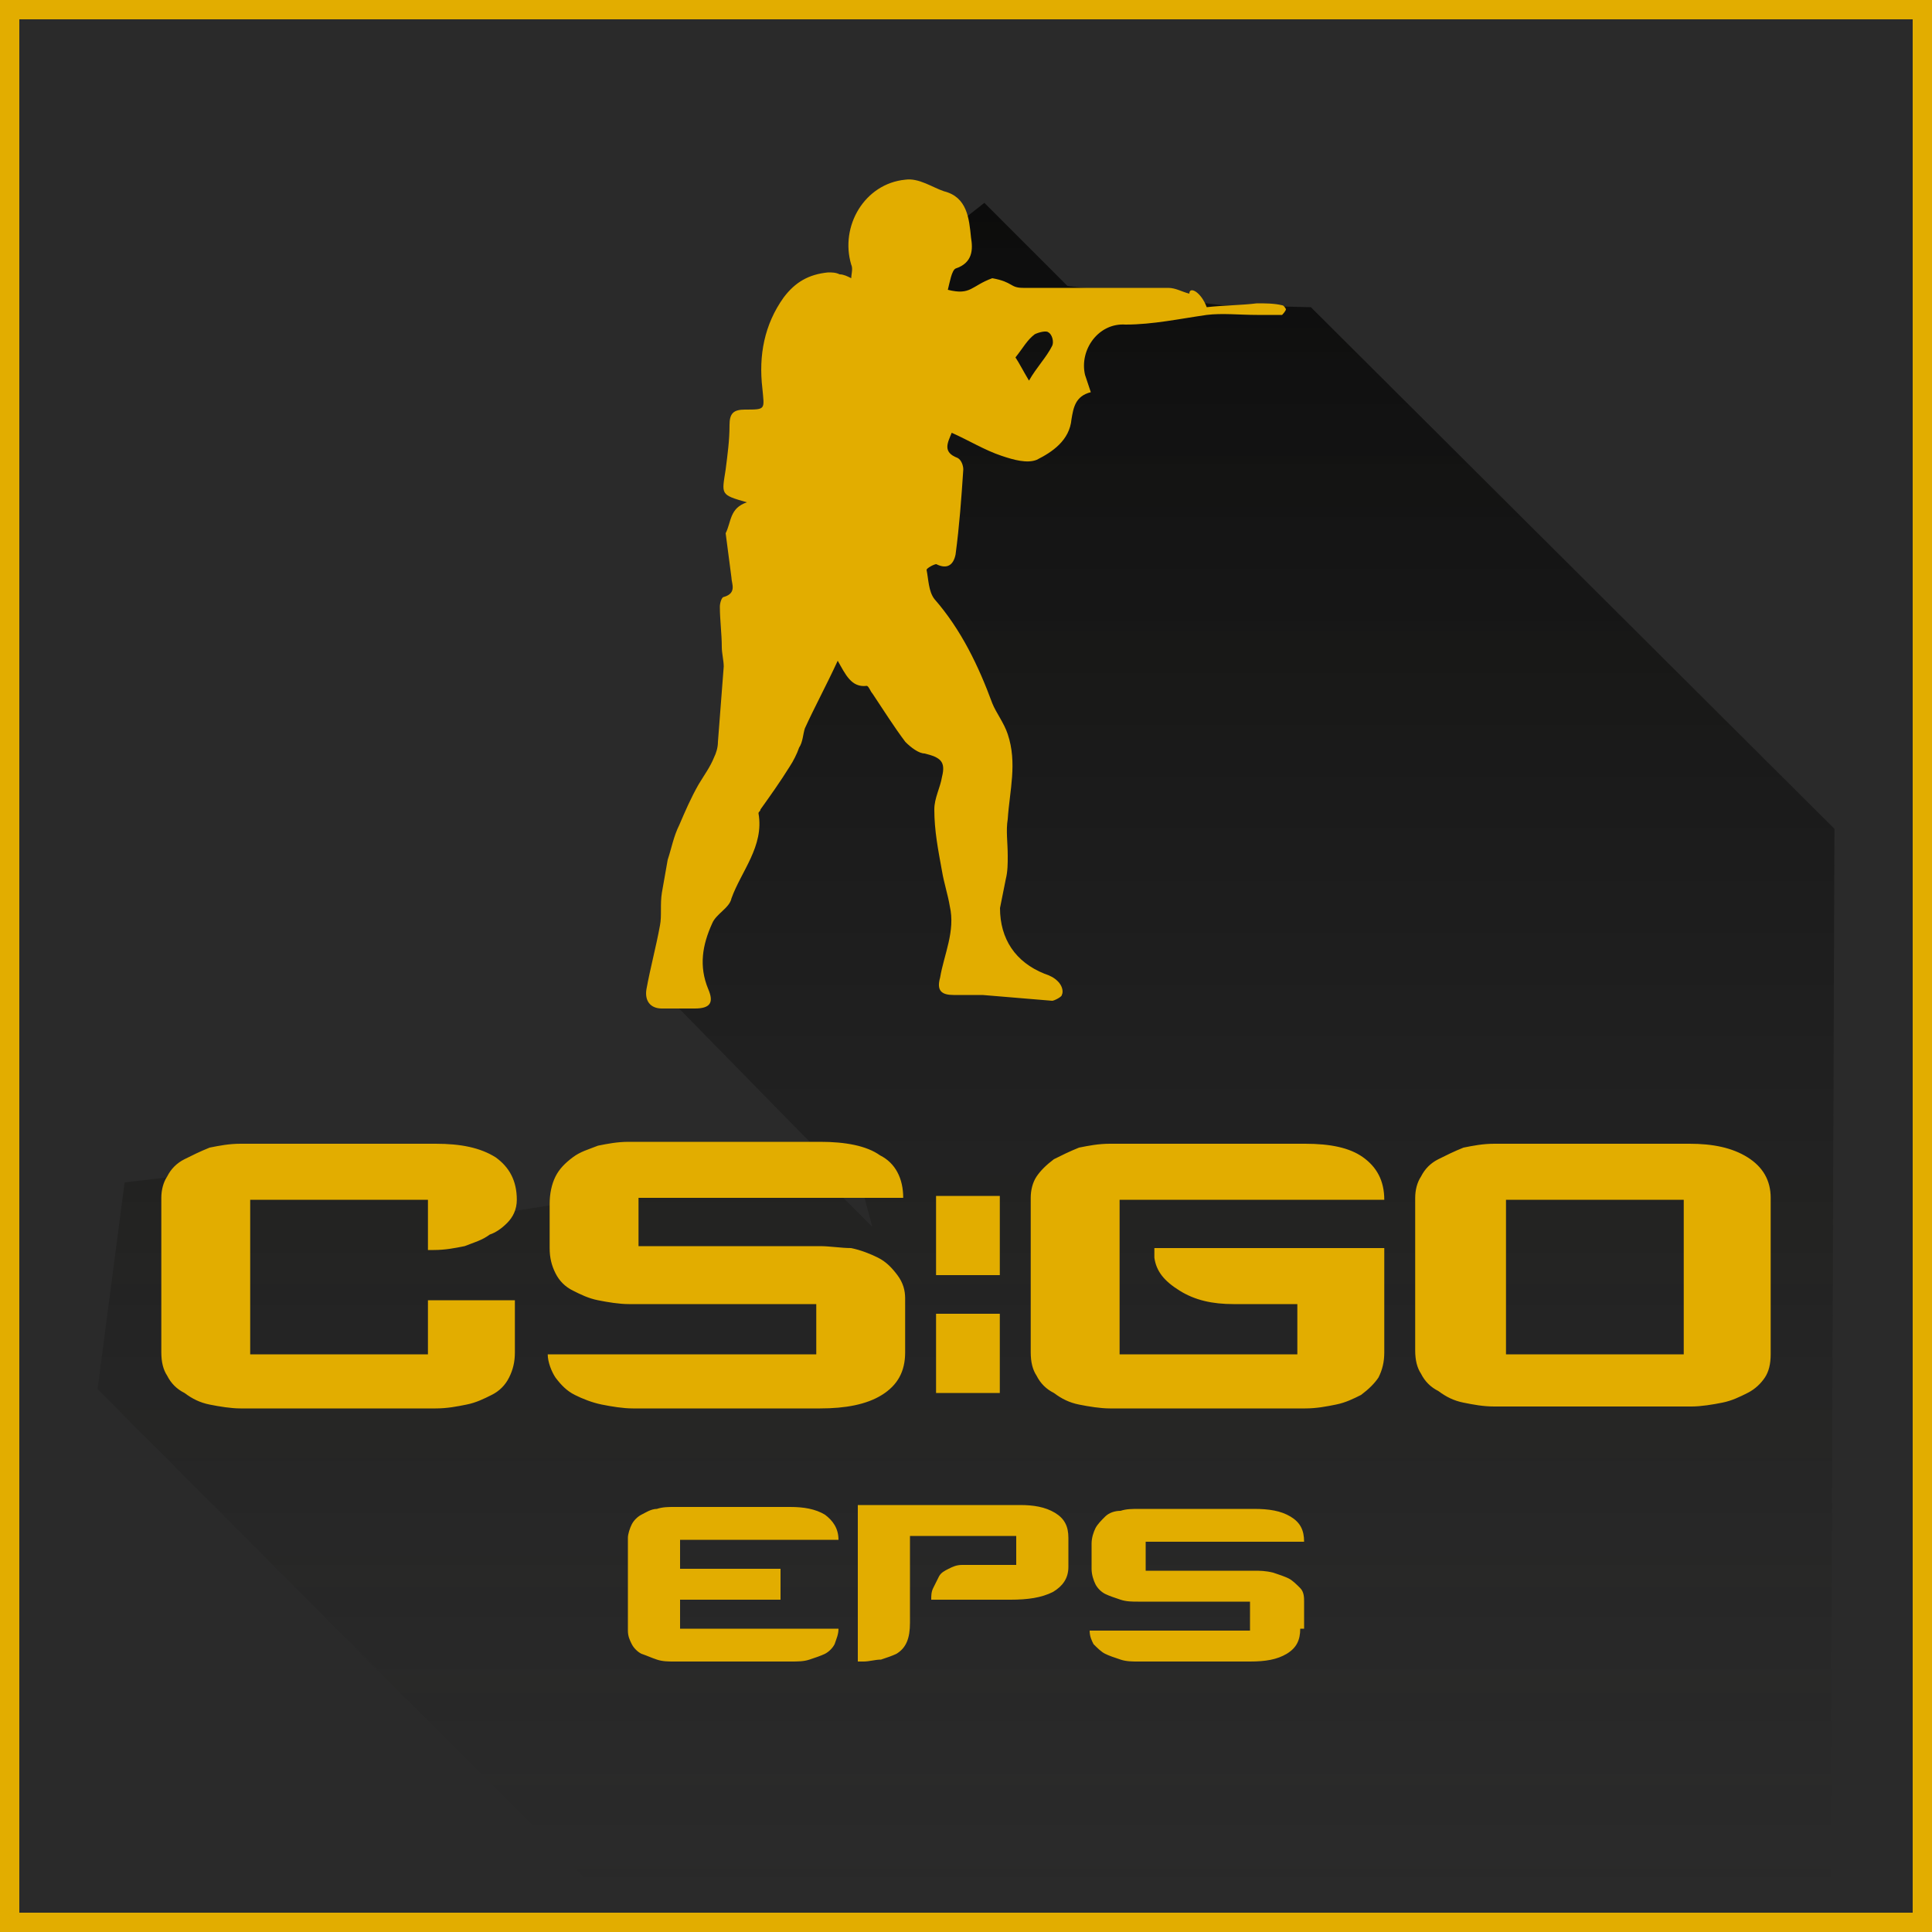 <?xml version="1.0" encoding="utf-8"?>
<!-- Generator: Adobe Illustrator 23.0.1, SVG Export Plug-In . SVG Version: 6.00 Build 0)  -->
<svg version="1.1" id="Layer_1" xmlns="http://www.w3.org/2000/svg" xmlns:xlink="http://www.w3.org/1999/xlink" x="0px" y="0px"
	 viewBox="0 0 1000 1000" style="enable-background:new 0 0 1000 1000;" xml:space="preserve">
<style type="text/css">
	.st0{fill:#2A2A2A;}
	.st1{fill:#E2AD00;}
	.st2{opacity:0.86;fill:url(#SVGID_1_);enable-background:new    ;}
</style>
<g>
	<path class="st0" d="M5,5h990v990H5V5z"/>
	<path class="st1" d="M990,10v980H10V10H990 M1000,0H0v1000h1000L1000,0L1000,0z"/>
	
		<linearGradient id="SVGID_1_" gradientUnits="userSpaceOnUse" x1="2984.854" y1="4659.358" x2="2984.854" y2="4577.072" gradientTransform="matrix(11.953 0 0 11.953 -35179.074 -54706.059)">
		<stop  offset="0" style="stop-color:#1D1D1B;stop-opacity:0"/>
		<stop  offset="1" style="stop-color:#000000"/>
	</linearGradient>
	<path class="st2" d="M319.5,989l-269-270l14-107l129-15l25,6l27,27l174-27l32,32l-4-15l-98-100l56-139l43-228l61-48l43,43l80,10
		l46,1l271,270l-2,559L319.5,989z"/>
	<path class="st1" d="M386.6,260c-14-4-13-4-11-17c1-8,2-15,2-23c0-6,2-8,8-8c11,0,10,0,9-11c-2-17,1-33,11-47c6-8,13-12,23-13
		c2,0,4,0,6,1c2,0,4,1,6,2c0-2,1-5,0-7c-6-20,7-42,28-44c7-1,14,4,20,6c12,3,13,14,14,24c1,6,1,13-8,16c-2,1-3,7-4,11
		c12,3,12-2,23-6c11,2,9,5,16,5h75c4,0,7,2,11,3c0-4,6-1,9,7c9-1,18-1,26-2c4,0,9,0,13,1c1,0,2,2,2,2c0,1-2,3-2,3h-13
		c-9,0-18-1-26,0c-14,2-28,5-42,5c-14-1-24,13-21,26c1,3,2,6,3,9c-8,2-9,8-10,14c-1,11-10,17-18,21c-5,2-12,0-18-2c-9-3-17-8-26-12
		c-2,5-5,10,3,13c2,1,3,4,3,6c-1,15-2,29-4,44c-1,5-4,8-10,5c-1,0-5,2-5,3c1,5,1,11,4,15c14,16,23,35,30,54c2,5,6,10,8,16
		c5,15,1,29,0,44c-1,6,0,12,0,19c0,4,0,8-1,12c-1,5-2,10-3,15c0,16,8,28,23,34c3,1,5,2,7,4c2,2,3,5,2,7c0,1-4,3-5,3l-36-3h-15
		c-6,0-9-2-7-9c2-12,8-24,5-37c-1-6-3-12-4-18c-2-11-4-21-4-32c0-6,3-11,4-17c2-8-1-10-9-12c-3,0-7-3-10-6c-6-8-11-16-17-25
		c-1-1-2-4-3-4c-8,1-11-6-15-13c-6,13-12,24-17,35c-1,3-1,7-3,10c-1,3-3,7-5,10c-5,8-10,15-15,22c0,1-1,1-1,2c3,17-9,30-14,44
		c-1,5-8,8-10,13c-5,11-7,22-2,34c3,7,1,10-7,10h-17c-6,0-9-4-8-10c2-11,5-22,7-33c1-5,0-11,1-17c1-6,2-11,3-17c2-6,3-12,6-18
		c3-7,6-14,10-21c3-5,6-9,8-14c1-2,2-5,2-8l3-39c0-3-1-7-1-10c0-7-1-14-1-21c0-2,1-5,2-5c7-2,4-7,4-10c-1-8-2-15-3-23
		C378.6,270,377.6,263,386.6,260L386.6,260z M532.6,197c4-7,9-12,12-18c1-2,0-6-2-7c-1-1-5,0-7,1c-4,3-6,7-10,12
		C527.6,188,529.6,192,532.6,197z"/>
	<g>
		<path class="st1" d="M404,828h-52v15h82c0,3-1,5-2,8c-1,2-3,4-5,5c-2,1-5,2-8,3c-3,1-6,1-10,1h-60c-3,0-6,0-9-1c-3-1-5-2-8-3
			c-2-1-4-3-5-5c-1-2-2-4-2-7v-48c0-2,1-5,2-7c1-2,3-4,5-5c2-1,5-3,8-3c3-1,6-1,9-1h60c7,0,13,1,18,4c4,3,7,7,7,13h-82v15h52V828z
			 M553,811c0,6-3,10-8,13c-6,3-13,4-22,4h-41c0-2,0-4,1-6c1-2,2-4,3-6c1-2,3-3,5-4c2-1,4-2,7-2h28v-15h-55v45c0,8-2,13-7,16
			c-2,1-5,2-8,3c-3,0-6,1-9,1h-3v-81h84c7,0,13,1,18,4c5,3,7,7,7,13L553,811L553,811z M673,843c0,6-2,10-7,13c-5,3-11,4-19,4h-58
			c-3,0-6,0-9-1c-3-1-6-2-8-3s-4-3-6-5c-1-2-2-4-2-7h83v-15h-58c-3,0-6,0-9-1c-3-1-6-2-8-3c-2-1-4-3-5-5c-1-2-2-5-2-8v-13
			c0-3,1-6,2-8c1-2,3-4,5-6c2-2,5-3,8-3c3-1,6-1,10-1h59c8,0,14,1,19,4c5,3,7,7,7,13h-82v15h56c3,0,6,0,10,1c3,1,6,2,8,3
			c2,1,4,3,6,5c2,2,2,5,2,7v14L673,843L673,843L673,843z"/>
	</g>
	<g>
		<path class="st1" d="M267.5,621c0,5-2,9-5,12c-3,3-6,5-9,6c-4,3-8,4-13,6c-5,1-10,2-16,2h-3v-26h-92v80h92v-28h45v27c0,5-1,9-3,13
			c-2,4-5,7-9,9c-4,2-8,4-13,5c-5,1-10,2-16,2h-101c-5,0-11-1-16-2c-5-1-9-3-13-6c-4-2-7-5-9-9c-2-3-3-7-3-12v-80c0-4,1-8,3-11
			c2-4,5-7,9-9c4-2,8-4,13-6c5-1,10-2,16-2h101c13,0,23,2,31,7C263.5,604,267.5,611,267.5,621L267.5,621z M468.5,700
			c0,10-4,17-12,22c-8,5-19,7-32,7h-97c-5,0-11-1-16-2c-5-1-10-3-14-5c-4-2-7-5-10-9c-2-3-4-8-4-12h139v-26h-97c-5,0-11-1-16-2
			c-5-1-9-3-13-5c-4-2-7-5-9-9c-2-4-3-8-3-13v-23c0-5,1-10,3-14c2-4,5-7,9-10c4-3,8-4,13-6c5-1,10-2,16-2h99c13,0,24,2,31,7
			c8,4,12,12,12,22h-137v25h94c5,0,11,1,16,1c5,1,10,3,14,5c4,2,7,5,10,9c3,4,4,8,4,12L468.5,700L468.5,700L468.5,700z M484.5,660
			v-41h33v41H484.5z M484.5,721v-41h33v41H484.5z M716.5,700c0,5-1,9-3,13c-2,3-5,6-9,9c-4,2-8,4-13,5c-5,1-10,2-16,2h-101
			c-5,0-11-1-16-2c-5-1-9-3-13-6c-4-2-7-5-9-9c-2-3-3-7-3-12v-80c0-4,1-8,3-11c2-3,5-6,9-9c4-2,8-4,13-6c5-1,10-2,16-2h101
			c13,0,23,2,30,7c7,5,11,12,11,22h-137v80h92v-26h-33c-11,0-20-2-28-7c-8-5-12-10-13-17v-5h119V700z M916.5,701c0,5-1,9-3,12
			c-2,3-5,6-9,8c-4,2-8,4-13,5c-5,1-11,2-16,2h-102c-6,0-11-1-16-2c-5-1-9-3-13-6c-4-2-7-5-9-9c-2-3-3-7-3-12v-79c0-4,1-8,3-11
			c2-4,5-7,9-9c4-2,8-4,13-6c5-1,10-2,16-2h101c12,0,22,2,30,7c8,5,12,12,12,21L916.5,701L916.5,701L916.5,701L916.5,701z
			 M871.5,621h-92v80h92V621z"/>
	</g>
</g>
</svg>

